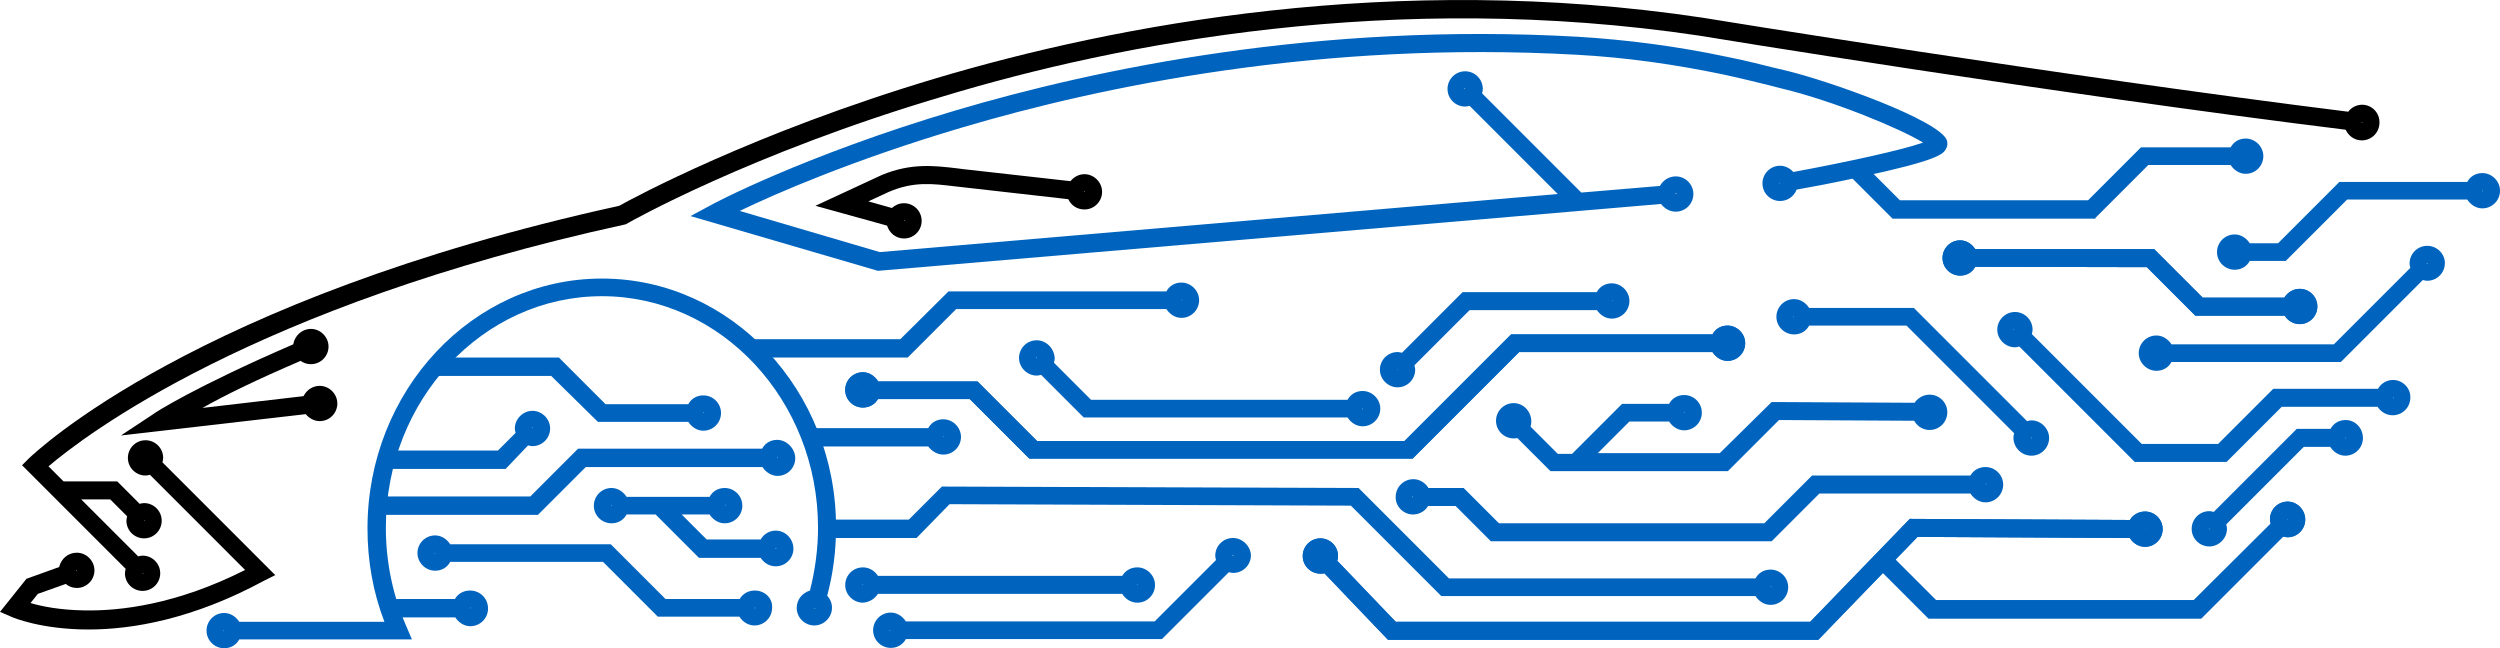 <svg xmlns="http://www.w3.org/2000/svg" viewBox="0 0 680.3 176.4" xmlns:v="https://vecta.io/nano"><defs><linearGradient id="A" x1="-200%" y1="0" x2="200%" y2="0"><stop offset=".1"><animate attributeName="offset" values="0;0.5;1;0.5;0" dur="2s" repeatCount="indefinite"/></stop><stop offset=".1" stop-color="#0064bf"><animate attributeName="offset" values="1;0.5;0;0.5;1" dur="2s" repeatCount="indefinite"/></stop></linearGradient></defs><path d="M675.5 47.1c-1.8 0-3.3.9-4.1 2.4h-34.8l-16.7 16.7h-7.7c-.9-1.4-2.4-2.4-4.1-2.4-2.7 0-4.8 2.2-4.8 4.8 0 2.7 2.2 4.8 4.8 4.8 1.8 0 3.3-.9 4.1-2.4h9.8l16.7-16.7h32.7c.9 1.4 2.4 2.4 4.1 2.4 2.7 0 4.8-2.2 4.8-4.8s-2.2-4.8-4.8-4.8zm-67.6 21.5c0-.1.1-.1 0 0l.1.2s-.1-.1-.1-.2zm67.6-16.5v-.3c.1 0 .1.1.1.1 0 .2-.1.2-.1.2zm-464 67.6c-1.8 0-3.3.9-4.1 2.4h-50.1l-13 13h-41.5v5h43.6l13-13h48.1c.9 1.4 2.4 2.4 4.1 2.4 2.7 0 4.8-2.2 4.8-4.8s-2.3-5-4.9-5zm0 4.9v-.3c.1 0 .1.1.1.1 0 .2-.1.2-.1.2zm-83.6 36.1c-1.8 0-3.3.9-4.1 2.3H106v5h17.9c.9 1.4 2.4 2.4 4.1 2.4 2.7 0 4.8-2.2 4.8-4.8 0-2.8-2.2-4.9-4.9-4.9zm0 4.9v-.3c.1 0 .1.1.1.1s0 .2-.1.2zm111-4h66.5c.8 1.4 2.4 2.4 4.1 2.4 2.7 0 4.8-2.2 4.8-4.8s-2.2-4.8-4.8-4.8c-1.8 0-3.3.9-4.1 2.3h-66.5c-.9-1.4-2.4-2.3-4.1-2.3-2.7 0-4.8 2.2-4.8 4.8s2.2 4.8 4.8 4.8c1.7-.1 3.2-1 4.1-2.4zm70.7-2.5c0 .1-.1.1-.1.1v-.2c.1 0 .1 0 .1.1zm-75 0c0-.1.1-.1.1-.1v.3c0-.1-.1-.1-.1-.2zm22.1-35.4c2.7 0 4.8-2.2 4.8-4.8s-2.2-4.8-4.8-4.8c-1.8 0-3.3.9-4.1 2.4h-32.1v5h32.1c.9 1.2 2.4 2.2 4.1 2.2zm.2-4.9c0 .1-.1.1-.1.1v-.3c0 .1.1.1.1.2zm295.9 5.2c2.7 0 4.8-2.2 4.8-4.8s-2.2-4.8-4.8-4.8c-.4 0-.8.1-1.2.2l-30.8-30.8h-28.5c-.9-1.4-2.4-2.4-4.1-2.4-2.7 0-4.8 2.2-4.8 4.8 0 2.7 2.2 4.8 4.8 4.8 1.8 0 3.3-.9 4.1-2.4h26.5l29.3 29.3c-.1.4-.2.8-.2 1.2a4.91 4.91 0 0 0 4.9 4.9zM488 86.2c0-.1.1-.1.1-.1v.3c0-.1-.1-.1-.1-.2zm64.7 33l.2-.2v.1c0 .2-.1.2-.2.1zm69.8 17.3c-2.7 0-4.8 2.2-4.8 4.8 0 .4.1.8.2 1.2L597 163.3h-70.2l-11-11 6-6.2 57.8.3c.8 1.4 2.4 2.4 4.1 2.4 2.7 0 4.8-2.2 4.8-4.8 0-2.7-2.2-4.8-4.8-4.8-1.7 0-3.3.9-4.1 2.3l-59.9-.3-27.1 28H379.8l-15.9-16.6c.1-.4.2-.8.2-1.3 0-2.7-2.2-4.8-4.8-4.8-2.7 0-4.8 2.2-4.8 4.8 0 2.7 2.2 4.8 4.8 4.8.4 0 .7 0 1.1-.1l17.3 18.1h117.1l17.6-18.2 12.4 12.4H599l22.3-22.3c.4.1.8.2 1.2.2 2.7 0 4.8-2.2 4.8-4.8 0-2.7-2.2-4.9-4.8-4.9zm-38.6 7.4c0 .1-.1.1-.1.1v-.3c.1.1.1.1.1.2zm-224.6 7.2h0l-.1.2v-.1c-.1 0 0-.1.1-.1zm263.2-9.9c.1 0 .1.1.1.1s0 .1-.1.1l-.2-.2h.2z" fill="#0064bf"/><path d="M622.5 136.5c-2.7 0-4.8 2.2-4.8 4.8 0 .4.1.8.2 1.2L597 163.3h-70.2l-11-11 6-6.2 57.8.3c.8 1.4 2.4 2.4 4.1 2.4 2.7 0 4.8-2.2 4.8-4.8 0-2.7-2.2-4.8-4.8-4.8-1.7 0-3.3.9-4.1 2.3l-59.9-.3-27.1 28H379.8l-15.9-16.6c.1-.4.2-.8.2-1.3 0-2.7-2.2-4.8-4.8-4.8-2.7 0-4.8 2.2-4.8 4.8 0 2.7 2.2 4.8 4.8 4.8.4 0 .7 0 1.1-.1l17.3 18.1h117.1l17.6-18.2 12.4 12.4H599l22.3-22.3c.4.1.8.2 1.2.2 2.7 0 4.8-2.2 4.8-4.8 0-2.7-2.2-4.9-4.8-4.9zm-38.6 7.4c0 .1-.1.1-.1.1v-.3c.1.1.1.1.1.2zm-224.6 7.2h0l-.1.2v-.1c-.1 0 0-.1.1-.1zm263.2-9.9c.1 0 .1.1.1.1s0 .1-.1.1l-.2-.2h.2z" fill="url(#A)"/><path d="M638.3 114.3c-1.8 0-3.3.9-4.1 2.4H625l-22.6 22.6c-.4-.1-.8-.2-1.2-.2-2.7 0-4.8 2.2-4.8 4.8 0 2.7 2.2 4.8 4.8 4.8s4.8-2.2 4.8-4.8c0-.4-.1-.8-.2-1.2l21.1-21.1h7.2c.9 1.4 2.4 2.4 4.1 2.4 2.7 0 4.8-2.2 4.8-4.8s-2-4.9-4.7-4.9zm-37.2 29.6v-.1l.2.2c-.1.1-.2 0-.2-.1zm37.2-24.6v-.3c.1 0 .1.1.1.1s0 .2-.1.2zm12.9-15.9c-1.8 0-3.3 1-4.1 2.4h-28.5l-15 15h-20.8l-29.9-29.9c.1-.4.2-.8.2-1.2 0-2.7-2.2-4.8-4.8-4.8s-4.8 2.2-4.8 4.8 2.2 4.8 4.8 4.8c.4 0 .8-.1 1.2-.2l31.4 31.4h25l15-15H647c.9 1.4 2.4 2.3 4.1 2.3 2.7 0 4.8-2.2 4.8-4.8.1-2.6-2.1-4.8-4.7-4.8zM548.1 89.6h0l-.1.2-.1-.1c.1-.1.2-.1.2-.1zm103.1 18.8v-.3c.1 0 .1.1.1.1 0 .2-.1.2-.1.2zm9.3-41.5c-2.7 0-4.8 2.2-4.8 4.8 0 .4.1.8.2 1.2l-20.8 20.8h-44.2c-.9-1.4-2.4-2.4-4.1-2.4-2.7 0-4.8 2.2-4.8 4.8s2.2 4.8 4.8 4.8c1.8 0 3.3-.9 4.1-2.4H637l22.3-22.3c.4.1.8.2 1.2.2 2.7 0 4.8-2.2 4.8-4.8s-2.2-4.7-4.8-4.7zm-74.1 29.3c0-.1.1-.1 0 0l.1.2s-.1-.1-.1-.2zm74.1-24.6c.1 0 .1.1 0 0 .1.1.1.2 0 .2l-.2-.2h.2zm-248.6 38.1c-2.7 0-4.8 2.2-4.8 4.8 0 2.7 2.2 4.8 4.8 4.8.3 0 .6 0 1-.1l9 9h48.3l13.9-13.9 36.8.2a4.76 4.76 0 0 0 4.2 2.5c2.7 0 4.8-2.2 4.8-4.8 0-2.7-2.2-4.8-4.8-4.8-1.7 0-3.2.9-4.1 2.2l-38.9-.2-14.1 13.9h-33.2l8.6-8.6h10.8c.9 1.4 2.4 2.4 4.1 2.4 2.7 0 4.8-2.2 4.8-4.8 0-2.7-2.2-4.8-4.8-4.8-1.8 0-3.3.9-4.1 2.4h-12.8l-13.6 13.6h-3.9l-7.4-7.4c.1-.4.2-.9.2-1.4 0-2.8-2.2-5-4.8-5zm113.2 2.5c0 .1-.1.1 0 0l-.1-.2c0 .1.1.1.1.2zm-66.6 0c0 .1-.1.1-.1.1v-.3c0 .1.1.1.1.2zm-74 27.8c1.7 0 3.3-.9 4.1-2.3h7.5l9.6 9.6h76.4l13-13h41.1c.9 1.4 2.4 2.4 4.1 2.4 2.7 0 4.8-2.2 4.8-4.8 0-2.7-2.2-4.8-4.8-4.8-1.8 0-3.3.9-4.1 2.3h-43.1l-13 13h-72.2l-9.6-9.6h-9.6c-.8-1.4-2.4-2.4-4.1-2.4-2.7 0-4.8 2.2-4.8 4.8-.1 2.6 2.1 4.8 4.7 4.8zm156-8.3c0 .1-.1.1-.1.1v-.3c.1.1.1.2.1.2zm-156 3.3v.3c-.1 0-.1 0-.1-.1 0-.2.1-.2.1-.2zM282.1 92.6c-2.7 0-4.8 2.2-4.8 4.8s2.2 4.8 4.8 4.8c.4 0 .8-.1 1.2-.2l11.6 11.6h71.8c.9 1.4 2.4 2.4 4.1 2.4 2.7 0 4.8-2.2 4.8-4.8s-2.2-4.8-4.8-4.8c-1.8 0-3.3.9-4.1 2.4h-69.8l-10.1-10.1c.1-.4.2-.8.2-1.2-.1-2.7-2.3-4.9-4.9-4.9zm88.8 18.7c0 .1-.1.1-.1.1v-.3c.1 0 .1.1.1.2zm-88.8-14h.1l-.2.2-.1-.1s.1-.1.2-.1zm53.4 49.1c-2.7 0-4.8 2.2-4.8 4.8 0 .4.1.8.2 1.2l-16.7 16.7h-67.7c-.9-1.4-2.4-2.4-4.1-2.4-2.7 0-4.8 2.2-4.8 4.8 0 2.7 2.2 4.8 4.8 4.8 1.8 0 3.3-.9 4.1-2.4h69.7l18.2-18.2c.4.1.8.2 1.2.2 2.7 0 4.8-2.2 4.8-4.8-.1-2.5-2.3-4.7-4.9-4.7zm-93.4 25.2c0-.1.1-.1.1-.1v.3c0-.1-.1-.1-.1-.2zm93.4-20.5c.1 0 .1.1.1.1s0 .1-.1.1l-.2-.2h.2zm-124.4-6.7c-1.8 0-3.3 1-4.1 2.4h-14.7l-6.8-6.8h7.6c.9 1.4 2.4 2.4 4.1 2.4 2.7 0 4.8-2.2 4.8-4.8 0-2.7-2.2-4.8-4.8-4.8-1.8 0-3.3.9-4.1 2.4h-22.6c-.9-1.4-2.4-2.4-4.1-2.4-2.7 0-4.8 2.2-4.8 4.8 0 2.7 2.2 4.8 4.8 4.8 1.8 0 3.3-.9 4.1-2.4h7.9l11.8 11.8H207c.9 1.4 2.4 2.3 4.1 2.3 2.7 0 4.8-2.2 4.8-4.8s-2.1-4.9-4.8-4.9zm-13.7-6.9c0 .1-.1.1-.1.1v-.3s.1.1.1.2zm-31.1 0c0-.1.1-.1.1-.1v.3c-.1-.1-.1-.1-.1-.2zm44.8 11.9v-.3c.1 0 .1.1.1.1.1.1 0 .2-.1.2zm-5.7 11.3c-1.8 0-3.3.9-4.1 2.3h-20.2l-14.9-14.9h-43.7c-.9-1.4-2.4-2.4-4.1-2.4-2.7 0-4.8 2.2-4.8 4.8s2.2 4.8 4.8 4.8c1.8 0 3.3-.9 4.1-2.4h41.6l14.9 14.9h22.2c.9 1.4 2.4 2.4 4.1 2.4 2.7 0 4.8-2.2 4.8-4.8.2-2.6-2-4.7-4.7-4.7zm-87.1-10.1c0-.1.1-.1.1-.1v.3s-.1-.1-.1-.2zm87.1 15v-.3c.1 0 .1.1.1.1s0 .2-.1.2zm-42.7-50.8h24.6c.9 1.4 2.4 2.4 4.1 2.4 2.7 0 4.8-2.2 4.8-4.8 0-2.7-2.2-4.8-4.8-4.8-1.8 0-3.3.9-4.1 2.4h-22.5l-12.7-12.7h-33.7v5H150l12.7 12.5zm28.8-2.5c0 .1-.1.1-.1.1v-.3c.1.1.1.1.1.2zm-47.8 8.9c.4.1.8.2 1.2.2 2.7 0 4.8-2.2 4.8-4.8s-2.2-4.8-4.8-4.8-4.8 2.2-4.8 4.8c0 .4.1.8.2 1.2l-4.8 4.8h-30.3v5h32.4l6.1-6.4zm1.3-4.7s0 .1 0 0l-.3-.1h.1c.2-.1.2 0 .2.1zm115.2-32.4h57.2c.9 1.4 2.4 2.4 4.1 2.4 2.7 0 4.8-2.2 4.8-4.8s-2.2-4.8-4.8-4.8c-1.8 0-3.3.9-4.1 2.4h-59.3l-13.1 13h-40.5v5H247l13.2-13.2zm61.5-2.5c0 .1-.1.1-.1.1v-.3c0 .1.1.1.1.2zm-82.8 22.1c-.9-1.4-2.4-2.4-4.1-2.4-2.7 0-4.8 2.2-4.8 4.8 0 2.7 2.2 4.8 4.8 4.8 1.8 0 3.3-.9 4.1-2.3h25l16.2 16.2h104.3l29-29H466c.9 1.4 2.4 2.4 4.1 2.4 2.7 0 4.8-2.2 4.8-4.8s-2.2-4.8-4.8-4.8c-1.8 0-3.3.9-4.1 2.4h-54.8l-29 29h-100L266 103.8h-27.1v-.1zm-4.3 2.5c0-.1.1-.1.1-.1v.3s-.1-.1-.1-.2zm235.7-12.7c0 .1-.1.1-.1.1v-.3c.1.1.1.1.1.2z" fill="#0064bf"/><path d="M238.9 103.7c-.9-1.4-2.4-2.4-4.1-2.4-2.7 0-4.8 2.2-4.8 4.8 0 2.7 2.2 4.8 4.8 4.8 1.8 0 3.3-.9 4.1-2.3h25l16.2 16.2h104.3l29-29H466c.9 1.4 2.4 2.4 4.1 2.4 2.7 0 4.8-2.2 4.8-4.8s-2.2-4.8-4.8-4.8c-1.8 0-3.3.9-4.1 2.4h-54.8l-29 29h-100L266 103.8h-27.1v-.1zm-4.3 2.5c0-.1.1-.1.1-.1v.3s-.1-.1-.1-.2zm235.7-12.7c0 .1-.1.1-.1.1v-.3c.1.1.1.1.1.2z" fill="url(#A)"/><path d="M434.5 84.3c.9 1.4 2.4 2.4 4.1 2.4 2.7 0 4.8-2.2 4.8-4.8s-2.2-4.8-4.8-4.8c-1.8 0-3.3.9-4.1 2.4H398L381.5 96c-.4-.1-.8-.2-1.2-.2-2.7 0-4.8 2.2-4.8 4.8s2.2 4.8 4.8 4.8c2.7 0 4.8-2.2 4.8-4.8 0-.4-.1-.8-.2-1.2l15-15h34.6v-.1zm4.3-2.5c0 .1-.1.1-.1.1v-.3c0 .1.1.2.1.2zm-58.6 18.7h0l.2.1c0 .1-.2 0-.2-.1zm-121.8 36.7l109.2.4 24.6 24.6h85.5c.9 1.4 2.4 2.4 4.1 2.4 2.7 0 4.8-2.2 4.8-4.8 0-2.7-2.2-4.8-4.8-4.8-1.8 0-3.3.9-4.1 2.4h-83.4l-24.6-24.6-113.4-.4-9 9h-22.2v5h24.3l9-9.2zM482 159.7c0 .1-.1.1-.1.1v-.3c.1.1.1.1.1.2zm88.2-100.4l14.4-14.4H607c.9 1.4 2.4 2.4 4.1 2.4 2.7 0 4.8-2.2 4.8-4.8s-2.2-4.8-4.8-4.8c-1.8 0-3.3.9-4.1 2.4h-24.4l-14.4 14.4H517l-9.9-9.9-3.5 3.5L515 59.5h55.2v-.2zm41-16.9c0 .1-.1.1 0 0l-.1-.2c.1.1.1.2.1.2zm-27 30.3l13.2 13.2h24.3c.9 1.4 2.4 2.3 4.1 2.3 2.7 0 4.8-2.2 4.8-4.8 0-2.7-2.2-4.8-4.8-4.8-1.8 0-3.3 1-4.2 2.4h-22.2l-13.2-13.2h-48.7c-.9-1.4-2.4-2.4-4.1-2.4-2.7 0-4.8 2.2-4.8 4.8 0 2.7 2.2 4.8 4.8 4.8 1.8 0 3.3-.9 4.1-2.4l46.7.1zm41.7 10.6c0 .1-.1.1 0 0l-.1-.2c.1.1.1.1.1.2zm-92.6-13.1c0-.1.1-.1 0 0l.1.2c0-.1-.1-.2-.1-.2z" fill="#0064bf"/><g fill="url(#A)"><path d="M584.2 72.7l13.2 13.2h24.3c.9 1.4 2.4 2.3 4.1 2.3 2.7 0 4.8-2.2 4.8-4.8 0-2.7-2.2-4.8-4.8-4.8-1.8 0-3.3 1-4.2 2.4h-22.2l-13.2-13.2h-48.7c-.9-1.4-2.4-2.4-4.1-2.4-2.7 0-4.8 2.2-4.8 4.8 0 2.7 2.2 4.8 4.8 4.8 1.8 0 3.3-.9 4.1-2.4l46.7.1zm41.7 10.6c0 .1-.1.1 0 0l-.1-.2c.1.1.1.1.1.2zm-92.6-13.1c0-.1.1-.1 0 0l.1.2c0-.1-.1-.2-.1-.2z"/><path d="M163.8 75.8c-35.2 0-63.8 30.5-63.8 68 0 8.8 1.5 17.3 4.6 25.4H65.1c-.9-1.4-2.4-2.4-4.1-2.4-2.7 0-4.8 2.2-4.8 4.8 0 2.7 2.2 4.8 4.8 4.8 1.8 0 3.3-.9 4.1-2.4h47l-1.5-3.5c-3.7-8.4-5.6-17.5-5.6-26.9 0-34.7 26.4-63 58.8-63s58.8 28.3 58.8 63c0 5.8-.8 11.6-2.2 17.1-2 .6-3.6 2.4-3.6 4.7 0 2.7 2.2 4.8 4.8 4.8s4.8-2.2 4.8-4.8c0-1.3-.5-2.4-1.3-3.3 1.6-6 2.4-12.2 2.4-18.5.1-37.3-28.5-67.8-63.7-67.8zm-103 95.8c0-.1.1-.1.1-.1v.3c0-.1-.1-.1-.1-.2zm160.8-6.1h0l.3.1c-.1.1-.3.1-.3-.1z"/></g><path d="M74.9 156.5l-30.7-30.7c.1-.4.2-.8.2-1.2 0-2.7-2.2-4.8-4.8-4.8-2.7 0-4.8 2.2-4.8 4.8 0 2.7 2.2 4.8 4.8 4.8.4 0 .8-.1 1.2-.2l25.9 25.9c-18.6 9.4-34 11.2-43.8 11-6.6-.1-11.6-1.1-14.6-2l2-2.5 7.6-2.7c.8.7 1.9 1.1 3 1.1 2.7 0 4.8-2.2 4.8-4.8s-2.2-4.8-4.8-4.8c-2.4 0-4.3 1.7-4.8 3.9l-8.9 3.2-7.2 9 3 1.3c.6.3 8.3 3.5 21.1 3.5 11.9 0 28.4-2.8 47.8-13.3l3-1.5zm-35.4-32h0l-.1.2.1-.2c-.1 0-.1 0 0 0zm-18.6 30.8c0 .1 0 .1-.1.1l-.1-.2h0c.2 0 .2 0 .2.1zm60.9-57.1c.8.6 1.8.9 2.8.9 2.7 0 4.8-2.2 4.8-4.8s-2.2-4.8-4.8-4.8c-2.4 0-4.4 1.8-4.8 4.2-26.6 11.5-37.7 18.6-38.1 19l-8.8 5.8 50.3-5.8c.9 1.1 2.3 1.9 3.8 1.9 2.7 0 4.8-2.2 4.8-4.8S89.6 105 87 105c-2 0-3.6 1.2-4.4 2.8L55.1 111c6-3.4 14.8-7.7 26.7-12.8zm2.9-3.9c0 .1 0 .1 0 0l-.2-.1.2.1c0-.1 0-.1 0 0zm2.4 15.3c0 .1-.1.1 0 0l-.1-.2h0c0 .1.1.2.1.2z"/><path d="M642.8 28.5c-1.5 0-2.9.7-3.8 1.9C560.4 20.6 464.2 5 463.2 4.8c-84-12.6-159.8 2-208.5 16.5C204.8 36.2 172.1 54 168.5 56 53 81.4 9.6 123.1 7.8 124.8L6 126.6l28.2 28.2c-.1.4-.2.8-.2 1.2 0 2.7 2.2 4.8 4.8 4.8 2.7 0 4.8-2.2 4.8-4.8 0-2.7-2.2-4.8-4.8-4.8-.4 0-.8.1-1.2.2l-15.5-15.5H30l4.6 4.6c-.1.4-.2.8-.2 1.2 0 2.7 2.2 4.8 4.8 4.8 2.7 0 4.8-2.2 4.8-4.8 0-2.7-2.2-4.8-4.8-4.8-.4 0-.8.1-1.2.2l-6.1-6.1H17.3l-4.1-4.1c9.5-8.1 55.6-43.7 156.8-65.8l.4-.1.3-.2c.3-.2 33.4-19 85.7-34.5 48.1-14.6 123-29 206-16.6 1 .2 97.3 15.9 175.9 25.6.8 1.7 2.4 2.9 4.4 2.9 2.7 0 4.8-2.2 4.8-4.8.1-2.7-2.1-4.9-4.7-4.9zM39.2 141.7l.2-.2v.1c.1.1-.1.1-.2.1zm-.4 14.3c0-.1.1-.1.1-.1.1 0 .1.1.1.1 0 .1-.2.1-.2 0zM642.7 33.5v-.3c.1 0 .1.1.1.1.1.1 0 .2-.1.2z"/><path d="M485.6 19.1l-3-.7c-2.9-.7-6.9-1.8-12.5-2.9-13.6-2.9-27.4-4.7-40.8-5.5-70.5-4-130.9 8.7-169.1 20-41.5 12.3-66.7 25.7-66.9 25.9l-5.4 2.9 51 14.9L452 55.5c.9 1.2 2.3 2.1 4 2.1 2.7 0 4.8-2.2 4.8-4.8 0-2.7-2.2-4.8-4.8-4.8-1.9 0-3.5 1.1-4.3 2.6l-21.4 1.8-27-27c.1-.4.2-.8.2-1.2 0-2.7-2.2-4.8-4.8-4.8-2.7 0-4.8 2.2-4.8 4.8 0 2.7 2.2 4.8 4.8 4.8.4 0 .8-.1 1.2-.2l24 24-184.5 15.8-38.1-11.2c9.5-4.6 30.8-13.9 60.5-22.7C299.6 23.5 359.3 11 429 14.9c13.2.7 26.7 2.6 40.1 5.4 5.5 1.2 9.4 2.2 12.3 2.9l3.1.8c14.4 3.4 32.8 11.1 38.8 14.8-5.6 2-20.7 5.3-35.3 8-.9-1-2.2-1.7-3.6-1.7-2.7 0-4.8 2.2-4.8 4.8 0 2.7 2.2 4.8 4.8 4.8 2.1 0 3.8-1.3 4.5-3.1 4-.7 10.3-1.9 16.7-3.3 22.1-4.7 23.1-6.4 23.9-7.7.5-.8.5-1.6.3-2.4-2-5.5-32-16.2-44.2-19.1zm-87 4.9h.1l-.2.2-.1-.1c0 0 .1-.1.2-.1zm57.6 28.7c0 .1-.1.1-.2.1v-.3h0c.1 0 .2.1.2.2zm27.9-2.8c0-.1 0-.1.1-.1v.2c0 0-.1 0-.1-.1z" fill="url(#A)"/><path d="M259.8 50.7l30.9 3.5c.8 1.7 2.4 2.8 4.4 2.8 2.7 0 4.8-2.2 4.8-4.8s-2.2-4.8-4.8-4.8c-1.6 0-2.9.8-3.8 1.9L261.9 46l-1.5-.2c-6.1-.7-12.4-1.5-20.4 1.8L221.9 56l19.5 5.4c.6 2 2.4 3.5 4.6 3.5 2.7 0 4.8-2.2 4.8-4.8 0-2.7-2.2-4.8-4.8-4.8-1.3 0-2.4.5-3.3 1.3l-6.4-1.8 5.6-2.6c6.8-2.9 11.9-2.2 17.9-1.5zm35.3 1.6V52c.1 0 .1.1.1.1.1.1 0 .2-.1.2zM246 60.1l.1-.2c.1 0 .1.1.1.1 0 .1-.1.1-.2.1z"/></svg>